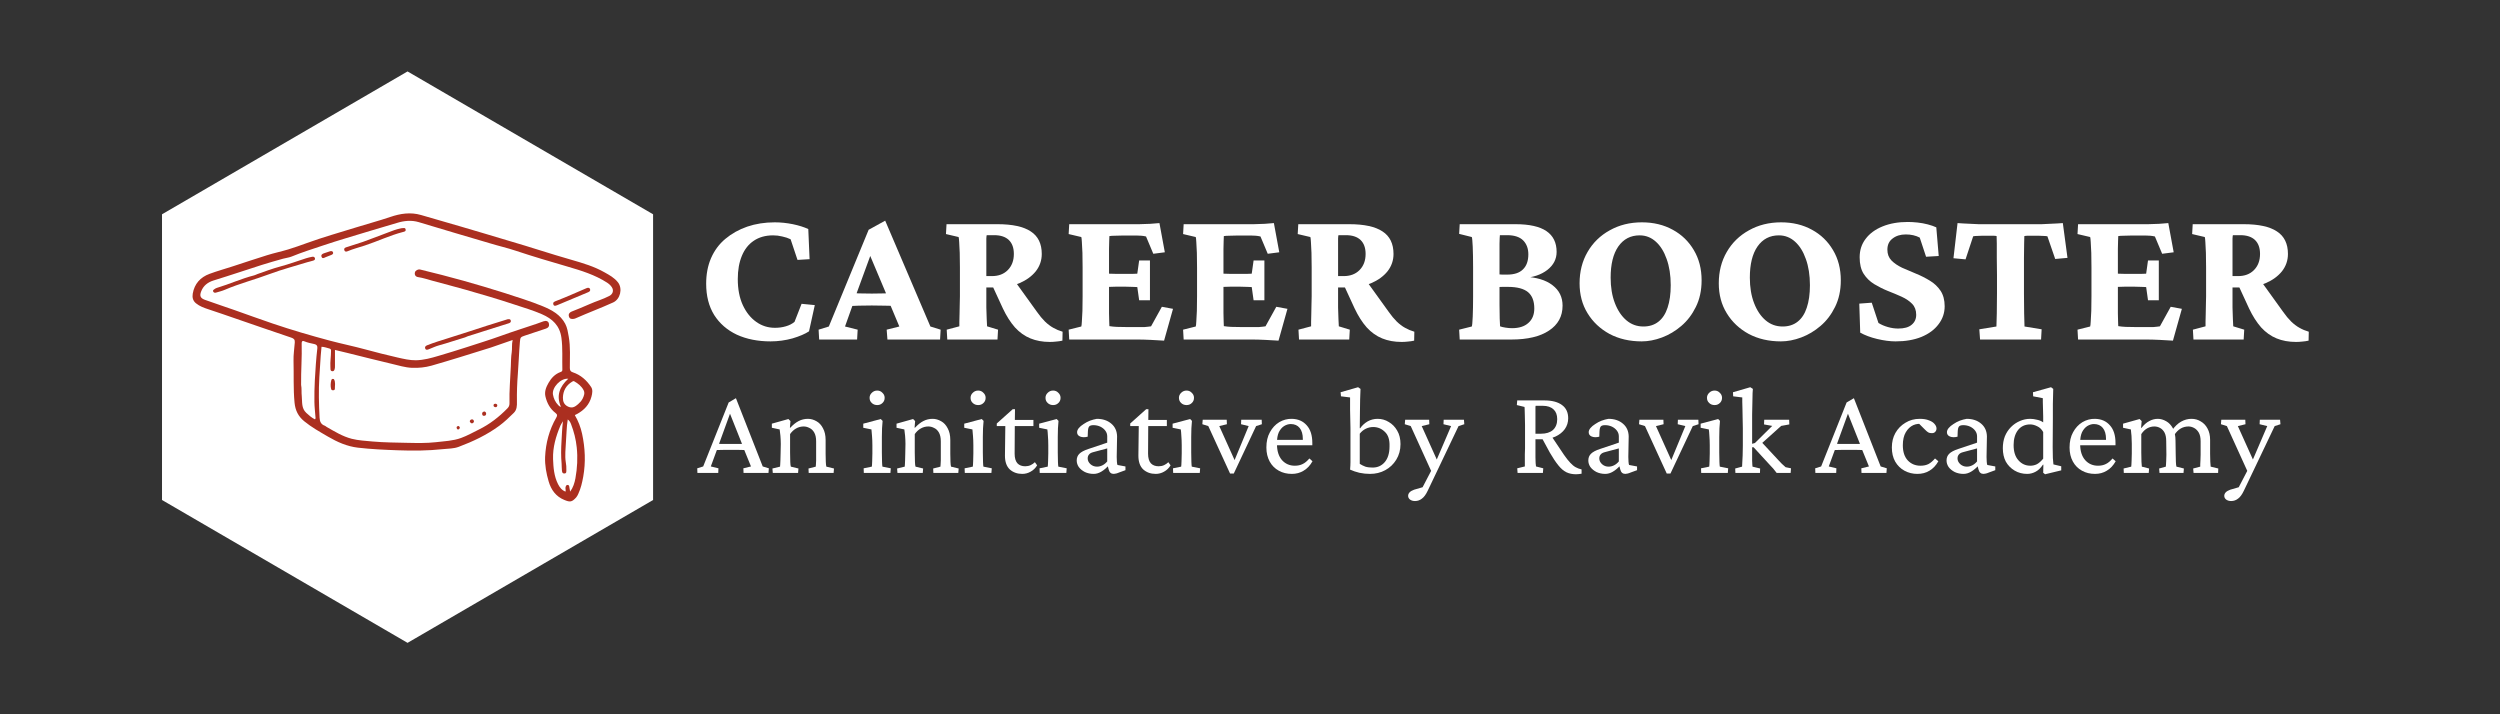 <svg xmlns="http://www.w3.org/2000/svg" xmlns:xlink="http://www.w3.org/1999/xlink" width="280" zoomAndPan="magnify" viewBox="0 0 210 60" height="80" preserveAspectRatio="xMidYMid meet" version="1.0"><rect x="0" y="0" width="210" height="60" fill="#333333" stroke="none"/><defs><g/><clipPath id="c33f577d0c"><path d="M 13.609 6 L 54.859 6 L 54.859 54 L 13.609 54 Z M 13.609 6 " clip-rule="nonzero"/></clipPath><clipPath id="eb8e643f66"><path d="M 34.234 6 L 54.859 18 L 54.859 42 L 34.234 54 L 13.609 42 L 13.609 18 Z M 34.234 6 " clip-rule="nonzero"/></clipPath><clipPath id="c6d4dd96a5"><path d="M 16.125 17.801 L 52.125 17.801 L 52.125 38 L 16.125 38 Z M 16.125 17.801 " clip-rule="nonzero"/></clipPath><clipPath id="b330f578dd"><path d="M 34 22 L 50 22 L 50 42.551 L 34 42.551 Z M 34 22 " clip-rule="nonzero"/></clipPath></defs><g clip-path="url(#c33f577d0c)"><g clip-path="url(#eb8e643f66)"><path fill="#ffffff" d="M 13.609 6 L 54.859 6 L 54.859 54 L 13.609 54 Z M 13.609 6 " fill-opacity="1" fill-rule="nonzero"/></g></g><g clip-path="url(#c6d4dd96a5)"><path fill="#ab2f20" d="M 35.371 18.062 C 36.484 18.383 37.57 18.707 38.664 19.016 C 40.035 19.406 41.395 19.836 42.762 20.234 C 44.516 20.742 46.242 21.324 48 21.824 C 48.953 22.098 49.914 22.383 50.785 22.879 C 51.195 23.109 51.609 23.332 51.914 23.723 C 52.316 24.25 52.105 25.133 51.504 25.406 C 50.469 25.879 49.402 26.27 48.363 26.734 C 48.309 26.758 48.254 26.777 48.195 26.785 C 48.02 26.812 47.852 26.797 47.793 26.594 C 47.73 26.391 47.824 26.254 48.008 26.176 C 48.508 25.969 49.016 25.781 49.504 25.555 C 50.059 25.305 50.645 25.141 51.184 24.859 C 51.477 24.711 51.578 24.398 51.391 24.121 C 51.289 23.965 51.156 23.848 50.996 23.742 C 49.973 23.082 48.824 22.73 47.664 22.391 C 46.215 21.969 44.77 21.543 43.336 21.066 C 42.629 20.828 41.898 20.664 41.184 20.445 C 40.195 20.145 39.195 19.863 38.203 19.566 C 37.195 19.262 36.188 18.957 35.176 18.66 C 34.562 18.477 33.949 18.539 33.34 18.727 C 32.602 18.953 31.859 19.164 31.121 19.387 C 29.766 19.801 28.402 20.191 27.059 20.645 C 26.203 20.93 25.34 21.203 24.504 21.547 C 24.273 21.641 24.02 21.664 23.781 21.73 C 22.578 22.059 21.395 22.434 20.215 22.832 C 19.453 23.09 18.684 23.32 17.918 23.566 C 17.453 23.715 17.09 23.992 16.906 24.457 C 16.75 24.844 16.824 25.043 17.207 25.184 C 18.035 25.48 18.871 25.758 19.699 26.047 C 20.773 26.426 21.84 26.816 22.914 27.18 C 24.492 27.715 26.094 28.184 27.703 28.613 C 28.703 28.879 29.719 29.086 30.719 29.359 C 31.605 29.598 32.496 29.828 33.395 30.031 C 33.902 30.145 34.414 30.27 34.941 30.262 C 35.598 30.25 36.223 30.074 36.84 29.891 C 37.613 29.664 38.383 29.426 39.148 29.18 C 40.125 28.863 41.109 28.559 42.078 28.211 C 43.062 27.855 44.059 27.543 45.051 27.207 C 45.254 27.137 45.453 27.055 45.66 26.988 C 45.883 26.914 46.059 26.98 46.105 27.168 C 46.16 27.375 46.078 27.527 45.871 27.598 C 45.273 27.797 44.676 28 44.074 28.195 C 43.715 28.316 43.707 28.348 43.672 28.719 C 43.594 29.613 43.57 30.508 43.5 31.402 C 43.438 32.18 43.41 32.965 43.422 33.746 C 43.43 34.074 43.422 34.426 43.16 34.68 C 42.77 35.066 42.375 35.445 41.93 35.773 C 40.891 36.535 39.738 37.082 38.539 37.531 C 38.113 37.695 37.656 37.68 37.215 37.727 C 35.957 37.863 34.688 37.871 33.426 37.824 C 32.305 37.785 31.188 37.734 30.07 37.605 C 29.145 37.496 28.336 37.133 27.551 36.676 C 26.863 36.273 26.164 35.887 25.547 35.379 C 25.059 34.977 24.805 34.48 24.742 33.824 C 24.629 32.648 24.688 31.48 24.656 30.309 C 24.641 29.789 24.727 29.281 24.762 28.766 C 24.777 28.531 24.695 28.438 24.473 28.363 C 22.91 27.84 21.348 27.293 19.789 26.758 C 19.027 26.496 18.27 26.23 17.504 25.98 C 17.137 25.859 16.766 25.727 16.457 25.473 C 16.191 25.254 16.141 24.969 16.191 24.664 C 16.332 23.836 16.832 23.289 17.602 23.004 C 18.254 22.762 18.93 22.578 19.594 22.359 C 20.539 22.055 21.48 21.73 22.434 21.438 C 23.02 21.254 23.621 21.129 24.207 20.953 C 24.73 20.793 25.246 20.609 25.762 20.422 C 27.129 19.926 28.523 19.531 29.91 19.102 C 30.867 18.801 31.84 18.547 32.789 18.223 C 33.621 17.941 34.477 17.801 35.371 18.062 Z M 41.242 29.191 C 40.371 29.465 39.5 29.738 38.629 30.004 C 37.836 30.246 37.043 30.488 36.246 30.715 C 35.715 30.863 35.172 30.918 34.621 30.898 C 34.023 30.875 33.461 30.691 32.891 30.559 C 31.68 30.277 30.477 29.965 29.27 29.668 C 28.906 29.578 28.539 29.492 28.137 29.395 C 28.137 29.879 28.137 30.316 28.137 30.758 C 28.137 30.855 28.137 30.953 28.098 31.051 C 28.062 31.141 28.012 31.191 27.914 31.184 C 27.812 31.176 27.766 31.113 27.762 31.02 C 27.754 30.953 27.758 30.887 27.754 30.82 C 27.727 30.387 27.805 29.957 27.805 29.523 C 27.805 29.43 27.828 29.32 27.691 29.281 C 27.469 29.223 27.254 29.137 27.008 29.129 C 26.984 29.387 26.961 29.633 26.941 29.879 C 26.895 30.484 26.863 31.09 26.824 31.695 C 26.758 32.824 26.785 33.953 26.844 35.082 C 26.859 35.406 26.961 35.656 27.297 35.766 C 27.348 35.785 27.391 35.836 27.438 35.863 C 28.117 36.25 28.777 36.66 29.547 36.859 C 30.125 37.004 30.715 37.031 31.297 37.086 C 32.273 37.172 33.254 37.176 34.234 37.199 C 35.027 37.215 35.82 37.234 36.605 37.145 C 37.32 37.059 38.051 37.039 38.73 36.789 C 39.246 36.602 39.727 36.328 40.219 36.086 C 41.133 35.637 41.922 35.023 42.629 34.297 C 42.746 34.176 42.801 34.051 42.797 33.875 C 42.77 32.836 42.867 31.801 42.91 30.762 C 42.926 30.375 42.922 29.98 42.984 29.594 C 43.035 29.273 42.973 28.941 43.062 28.559 C 42.418 28.785 41.848 28.984 41.242 29.191 Z M 25.293 32.328 C 25.355 32.641 25.312 32.961 25.348 33.273 C 25.398 33.762 25.301 34.293 25.734 34.688 C 25.961 34.895 26.184 35.098 26.461 35.227 C 26.531 35.145 26.504 35.07 26.496 34.996 C 26.469 34.582 26.414 34.172 26.41 33.758 C 26.406 33.16 26.41 32.559 26.445 31.961 C 26.496 31.059 26.551 30.156 26.656 29.258 C 26.68 29.055 26.609 28.949 26.41 28.902 C 26.125 28.84 25.84 28.785 25.57 28.672 C 25.383 28.59 25.336 28.691 25.34 28.863 C 25.375 30 25.277 31.141 25.293 32.328 Z M 25.293 32.328 " fill-opacity="1" fill-rule="nonzero"/></g><g clip-path="url(#b330f578dd)"><path fill="#ab2f20" d="M 42.336 24.598 C 43.441 24.957 44.539 25.293 45.598 25.727 C 46.352 26.039 47.074 26.43 47.48 27.199 C 47.656 27.535 47.707 27.906 47.773 28.273 C 47.93 29.148 47.863 30.031 47.867 30.91 C 47.871 31.105 47.914 31.207 48.113 31.273 C 48.777 31.492 49.281 31.941 49.656 32.512 C 49.809 32.746 49.754 33.047 49.684 33.312 C 49.508 33.988 49.066 34.457 48.461 34.781 C 48.418 34.805 48.371 34.824 48.324 34.848 C 48.32 34.848 48.312 34.855 48.289 34.879 C 48.574 35.359 48.773 35.879 48.895 36.434 C 49.152 37.629 49.207 38.828 48.992 40.039 C 48.902 40.539 48.789 41.027 48.574 41.488 C 48.523 41.598 48.473 41.699 48.395 41.789 C 48.039 42.172 47.898 42.199 47.406 41.996 C 46.695 41.707 46.293 41.148 46.086 40.438 C 45.891 39.77 45.762 39.086 45.789 38.379 C 45.844 37.207 46.137 36.105 46.723 35.086 C 46.809 34.938 46.84 34.824 46.664 34.691 C 46.211 34.348 45.953 33.871 45.82 33.32 C 45.715 32.887 45.879 32.512 46.078 32.16 C 46.309 31.754 46.621 31.422 47.074 31.254 C 47.168 31.223 47.242 31.18 47.238 31.066 C 47.211 30.168 47.281 29.273 47.16 28.375 C 47.023 27.355 46.41 26.781 45.523 26.395 C 44.77 26.066 43.98 25.836 43.203 25.578 C 41.848 25.129 40.48 24.727 39.109 24.336 C 38.184 24.07 37.254 23.84 36.324 23.582 C 35.926 23.473 35.535 23.34 35.121 23.277 C 34.898 23.246 34.805 23.078 34.855 22.875 C 34.898 22.715 35.117 22.598 35.297 22.641 C 36.512 22.934 37.723 23.246 38.93 23.582 C 40.066 23.895 41.191 24.242 42.336 24.598 Z M 47.539 37.117 C 47.516 37.688 47.434 38.262 47.527 38.832 C 47.562 39.047 47.586 39.258 47.574 39.477 C 47.57 39.605 47.602 39.77 47.402 39.773 C 47.215 39.773 47.211 39.609 47.199 39.484 C 47.18 39.312 47.188 39.137 47.176 38.961 C 47.117 38.32 47.129 37.684 47.168 37.043 C 47.203 36.512 47.211 35.98 47.289 35.383 C 47.191 35.551 47.117 35.648 47.07 35.762 C 46.695 36.656 46.426 37.57 46.457 38.559 C 46.484 39.285 46.539 39.996 46.871 40.66 C 47.012 40.938 47.188 41.176 47.504 41.297 C 47.547 41.145 47.465 41.023 47.512 40.902 C 47.543 40.812 47.574 40.723 47.695 40.734 C 47.797 40.75 47.816 40.824 47.824 40.914 C 47.84 41.043 47.867 41.172 47.891 41.297 C 48.148 40.953 48.262 40.566 48.336 40.176 C 48.492 39.316 48.539 38.449 48.445 37.574 C 48.375 36.902 48.211 36.258 47.969 35.629 C 47.914 35.48 47.836 35.34 47.691 35.234 C 47.586 35.859 47.594 36.469 47.539 37.117 Z M 48.945 33.48 C 49.051 33.25 49.152 33.02 49.02 32.77 C 48.844 32.438 48.562 32.215 48.238 32.031 C 48.168 31.992 48.117 32.027 48.059 32.062 C 47.555 32.367 47.301 32.824 47.285 33.395 C 47.277 33.715 47.375 34 47.727 34.16 C 48.086 34.324 48.324 34.156 48.562 33.949 C 48.703 33.824 48.84 33.684 48.945 33.48 Z M 46.902 34.043 C 46.969 34.094 47.016 34.164 47.117 34.172 C 46.707 33.238 47.008 32.477 47.734 31.816 C 47.098 31.746 46.344 32.562 46.449 33.145 C 46.508 33.48 46.641 33.773 46.902 34.043 Z M 46.902 34.043 " fill-opacity="1" fill-rule="nonzero"/></g><path fill="#ab2f20" d="M 21.629 23.02 C 22.277 22.789 22.906 22.555 23.555 22.383 C 24.285 22.188 24.992 21.926 25.711 21.695 C 25.879 21.641 26.047 21.605 26.219 21.57 C 26.324 21.547 26.426 21.578 26.457 21.691 C 26.488 21.805 26.402 21.863 26.312 21.891 C 26.148 21.945 25.977 21.977 25.809 22.027 C 24.766 22.352 23.703 22.625 22.68 23.008 C 21.426 23.48 20.121 23.812 18.883 24.344 C 18.648 24.445 18.395 24.504 18.148 24.578 C 18.051 24.609 17.965 24.59 17.91 24.496 C 17.852 24.395 17.941 24.34 18.004 24.297 C 18.066 24.246 18.145 24.203 18.223 24.18 C 19.277 23.867 20.281 23.398 21.355 23.129 C 21.441 23.105 21.523 23.062 21.629 23.02 Z M 21.629 23.02 " fill-opacity="1" fill-rule="nonzero"/><path fill="#ab2f20" d="M 39.066 28.34 C 38.32 28.555 37.613 28.812 36.883 29.008 C 36.59 29.086 36.309 29.227 36.023 29.336 C 35.91 29.383 35.781 29.426 35.723 29.285 C 35.66 29.129 35.762 29.047 35.906 28.992 C 36.469 28.77 37.047 28.594 37.625 28.414 C 38.734 28.07 39.832 27.703 40.938 27.348 C 41.469 27.18 42 27.02 42.527 26.852 C 42.57 26.84 42.609 26.82 42.648 26.816 C 42.746 26.809 42.863 26.789 42.902 26.91 C 42.945 27.035 42.867 27.113 42.75 27.152 C 42.504 27.23 42.262 27.305 42.016 27.383 C 41.105 27.672 40.199 27.957 39.289 28.246 C 39.219 28.27 39.152 28.305 39.066 28.34 Z M 39.066 28.34 " fill-opacity="1" fill-rule="nonzero"/><path fill="#ab2f20" d="M 30.469 20.324 C 31.195 20.055 31.902 19.797 32.605 19.523 C 32.949 19.391 33.285 19.258 33.645 19.188 C 33.688 19.18 33.727 19.164 33.766 19.164 C 33.879 19.176 34.039 19.09 34.074 19.277 C 34.105 19.441 33.953 19.461 33.848 19.488 C 32.746 19.773 31.719 20.27 30.637 20.625 C 30.16 20.781 29.668 20.906 29.203 21.102 C 29.066 21.16 28.969 21.152 28.922 21.012 C 28.875 20.879 28.965 20.809 29.078 20.773 C 29.535 20.625 29.992 20.477 30.469 20.324 Z M 30.469 20.324 " fill-opacity="1" fill-rule="nonzero"/><path fill="#ab2f20" d="M 46.469 25.449 C 46.512 25.371 46.57 25.34 46.633 25.312 C 47.516 24.973 48.379 24.59 49.246 24.215 C 49.359 24.168 49.488 24.133 49.555 24.266 C 49.617 24.391 49.551 24.484 49.422 24.539 C 48.539 24.906 47.66 25.277 46.781 25.645 C 46.609 25.715 46.465 25.715 46.469 25.449 Z M 46.469 25.449 " fill-opacity="1" fill-rule="nonzero"/><path fill="#ab2f20" d="M 27.348 21.605 C 27.215 21.668 27.086 21.75 27.016 21.582 C 26.949 21.43 27.043 21.336 27.188 21.285 C 27.359 21.23 27.531 21.168 27.703 21.113 C 27.809 21.082 27.93 21.066 27.977 21.199 C 28.016 21.324 27.918 21.379 27.824 21.418 C 27.672 21.48 27.516 21.539 27.348 21.605 Z M 27.348 21.605 " fill-opacity="1" fill-rule="nonzero"/><path fill="#ab2f20" d="M 28.051 31.848 C 28.207 32.121 28.121 32.395 28.129 32.664 C 28.129 32.738 28.07 32.777 27.992 32.785 C 27.91 32.789 27.84 32.766 27.816 32.68 C 27.75 32.434 27.77 32.188 27.828 31.945 C 27.848 31.852 27.922 31.789 28.051 31.848 Z M 28.051 31.848 " fill-opacity="1" fill-rule="nonzero"/><path fill="#ab2f20" d="M 40.832 34.691 C 40.855 34.844 40.797 34.918 40.668 34.93 C 40.582 34.938 40.523 34.895 40.508 34.809 C 40.488 34.723 40.5 34.645 40.586 34.598 C 40.691 34.535 40.773 34.566 40.832 34.691 Z M 40.832 34.691 " fill-opacity="1" fill-rule="nonzero"/><path fill="#ab2f20" d="M 39.547 35.254 C 39.68 35.188 39.758 35.242 39.801 35.34 C 39.836 35.418 39.793 35.484 39.73 35.531 C 39.66 35.582 39.586 35.566 39.531 35.508 C 39.449 35.43 39.422 35.344 39.547 35.254 Z M 39.547 35.254 " fill-opacity="1" fill-rule="nonzero"/><path fill="#ab2f20" d="M 41.656 33.914 C 41.781 33.961 41.797 34.047 41.75 34.137 C 41.715 34.199 41.648 34.219 41.578 34.195 C 41.512 34.176 41.457 34.137 41.457 34.059 C 41.449 33.938 41.535 33.914 41.656 33.914 Z M 41.656 33.914 " fill-opacity="1" fill-rule="nonzero"/><path fill="#ab2f20" d="M 38.508 35.777 C 38.645 35.852 38.664 35.945 38.566 36.039 C 38.504 36.102 38.422 36.086 38.383 36.012 C 38.32 35.898 38.355 35.809 38.508 35.777 Z M 38.508 35.777 " fill-opacity="1" fill-rule="nonzero"/><g fill="#ffffff" fill-opacity="1"><g transform="translate(58.552, 28.52)"><g><path d="M 6.172 0.156 C 5.109 0.156 4.164 -0.031 3.344 -0.406 C 2.531 -0.789 1.895 -1.344 1.438 -2.062 C 0.988 -2.789 0.766 -3.664 0.766 -4.688 C 0.766 -5.477 0.898 -6.191 1.172 -6.828 C 1.453 -7.473 1.852 -8.016 2.375 -8.453 C 2.906 -8.898 3.52 -9.242 4.219 -9.484 C 4.926 -9.723 5.695 -9.844 6.531 -9.844 C 7.039 -9.844 7.547 -9.789 8.047 -9.688 C 8.555 -9.582 8.988 -9.445 9.344 -9.281 L 9.453 -6.75 L 8.438 -6.688 L 7.859 -8.422 C 7.648 -8.523 7.414 -8.602 7.156 -8.656 C 6.906 -8.719 6.648 -8.75 6.391 -8.75 C 5.754 -8.75 5.211 -8.598 4.766 -8.297 C 4.328 -8.004 3.992 -7.582 3.766 -7.031 C 3.535 -6.477 3.422 -5.828 3.422 -5.078 C 3.422 -4.234 3.562 -3.504 3.844 -2.891 C 4.125 -2.285 4.5 -1.816 4.969 -1.484 C 5.438 -1.148 5.961 -0.984 6.547 -0.984 C 6.859 -0.984 7.16 -1.023 7.453 -1.109 C 7.742 -1.191 7.988 -1.316 8.188 -1.484 L 8.781 -3 L 9.891 -2.891 L 9.406 -0.688 C 9.07 -0.469 8.609 -0.27 8.016 -0.094 C 7.422 0.07 6.805 0.156 6.172 0.156 Z M 6.172 0.156 "/></g></g><g transform="translate(68.825, 28.52)"><g><path d="M -0.016 0 L -0.062 -0.828 L 0.797 -1.094 L 4.141 -9.219 L 5.531 -9.984 L 9.328 -1.094 L 10.188 -0.828 L 10.141 0 L 5.719 0 L 5.656 -0.828 L 6.719 -1.094 L 5.828 -3.219 L 5.641 -3.781 L 4 -7.672 L 4.469 -7.547 L 3.109 -3.828 L 2.953 -3.328 L 2.156 -1.094 L 3.219 -0.828 L 3.172 0 Z M 2.562 -2.812 L 2.562 -3.922 C 2.781 -3.91 3.023 -3.895 3.297 -3.875 C 3.578 -3.863 3.945 -3.859 4.406 -3.859 C 4.844 -3.859 5.207 -3.863 5.5 -3.875 C 5.789 -3.895 6.039 -3.91 6.25 -3.922 L 6.25 -2.828 C 6.039 -2.828 5.785 -2.832 5.484 -2.844 C 5.191 -2.852 4.832 -2.859 4.406 -2.859 C 3.957 -2.859 3.586 -2.852 3.297 -2.844 C 3.016 -2.832 2.77 -2.82 2.562 -2.812 Z M 2.562 -2.812 "/></g></g><g transform="translate(78.883, 28.52)"><g><path d="M 0.688 0 L 0.641 -0.828 L 1.703 -1.109 C 1.703 -1.172 1.703 -1.297 1.703 -1.484 C 1.711 -1.672 1.719 -1.891 1.719 -2.141 C 1.727 -2.398 1.734 -2.66 1.734 -2.922 C 1.742 -3.18 1.75 -3.414 1.75 -3.625 L 1.75 -6.047 C 1.75 -6.504 1.742 -6.914 1.734 -7.281 C 1.723 -7.656 1.707 -7.957 1.688 -8.188 C 1.676 -8.414 1.66 -8.555 1.641 -8.609 L 0.578 -8.859 L 0.625 -9.688 L 4.906 -9.688 C 6.164 -9.688 7.098 -9.484 7.703 -9.078 C 8.316 -8.68 8.625 -8.051 8.625 -7.188 C 8.625 -6.645 8.457 -6.16 8.125 -5.734 C 7.789 -5.316 7.332 -4.984 6.75 -4.734 C 6.176 -4.492 5.516 -4.375 4.766 -4.375 L 3.703 -4.375 L 3.703 -5.328 L 4.438 -5.328 C 4.988 -5.328 5.43 -5.492 5.766 -5.828 C 6.109 -6.172 6.281 -6.625 6.281 -7.188 C 6.281 -7.695 6.141 -8.086 5.859 -8.359 C 5.578 -8.629 5.164 -8.766 4.625 -8.766 L 4 -8.766 C 3.988 -8.734 3.977 -8.641 3.969 -8.484 C 3.969 -8.328 3.969 -8.129 3.969 -7.891 C 3.969 -7.66 3.969 -7.398 3.969 -7.109 C 3.969 -6.816 3.969 -6.504 3.969 -6.172 L 3.969 -3.625 C 3.969 -3.344 3.969 -3.031 3.969 -2.688 C 3.977 -2.344 3.988 -2.023 4 -1.734 C 4.008 -1.441 4.02 -1.234 4.031 -1.109 L 4.953 -0.828 L 4.906 0 Z M 9.312 0.203 C 8.695 0.203 8.148 0.102 7.672 -0.094 C 7.191 -0.289 6.758 -0.598 6.375 -1.016 C 6 -1.441 5.66 -1.973 5.359 -2.609 L 4.422 -4.641 L 6.25 -5.062 L 8.219 -2.328 C 8.445 -2.004 8.672 -1.734 8.891 -1.516 C 9.117 -1.297 9.352 -1.117 9.594 -0.984 C 9.832 -0.848 10.094 -0.738 10.375 -0.656 L 10.359 0.094 C 10.18 0.133 10.004 0.16 9.828 0.172 C 9.66 0.191 9.488 0.203 9.312 0.203 Z M 9.312 0.203 "/></g></g><g transform="translate(89.205, 28.52)"><g><path d="M 8.578 0.094 C 8.273 0.07 7.906 0.051 7.469 0.031 C 7.031 0.008 6.641 0 6.297 0 L 0.609 0 L 0.562 -0.828 L 1.625 -1.094 C 1.645 -1.145 1.66 -1.285 1.672 -1.516 C 1.691 -1.742 1.707 -2.039 1.719 -2.406 C 1.727 -2.781 1.734 -3.188 1.734 -3.625 L 1.734 -6.047 C 1.734 -6.504 1.727 -6.914 1.719 -7.281 C 1.707 -7.656 1.691 -7.957 1.672 -8.188 C 1.66 -8.414 1.645 -8.555 1.625 -8.609 L 0.562 -8.859 L 0.609 -9.688 L 5.703 -9.688 C 5.922 -9.688 6.188 -9.688 6.5 -9.688 C 6.812 -9.695 7.117 -9.707 7.422 -9.719 C 7.723 -9.738 7.977 -9.758 8.188 -9.781 L 8.641 -7.328 L 7.672 -7.203 L 7.062 -8.656 C 6.926 -8.688 6.797 -8.707 6.672 -8.719 C 6.555 -8.727 6.438 -8.734 6.312 -8.734 L 5.047 -8.734 C 4.836 -8.734 4.633 -8.727 4.438 -8.719 C 4.25 -8.719 4.098 -8.707 3.984 -8.688 C 3.984 -8.594 3.977 -8.457 3.969 -8.281 C 3.969 -8.113 3.961 -7.891 3.953 -7.609 C 3.953 -7.336 3.953 -7.016 3.953 -6.641 L 3.953 -3.172 C 3.953 -2.816 3.953 -2.5 3.953 -2.219 C 3.961 -1.945 3.969 -1.719 3.969 -1.531 C 3.977 -1.352 3.984 -1.219 3.984 -1.125 C 4.18 -1.094 4.391 -1.07 4.609 -1.062 C 4.828 -1.051 5.102 -1.047 5.438 -1.047 L 6.312 -1.047 C 6.594 -1.047 6.801 -1.047 6.938 -1.047 C 7.082 -1.055 7.188 -1.066 7.25 -1.078 C 7.32 -1.086 7.398 -1.098 7.484 -1.109 L 8.391 -2.75 L 9.328 -2.578 Z M 6.484 -3.297 L 6.328 -4.406 C 6.242 -4.414 6.117 -4.422 5.953 -4.422 C 5.797 -4.43 5.602 -4.438 5.375 -4.438 L 4.5 -4.438 C 4.32 -4.438 4.145 -4.43 3.969 -4.422 C 3.801 -4.41 3.672 -4.398 3.578 -4.391 L 3.578 -5.562 C 3.672 -5.551 3.801 -5.539 3.969 -5.531 C 4.145 -5.52 4.32 -5.516 4.5 -5.516 L 5.375 -5.516 C 5.602 -5.516 5.797 -5.516 5.953 -5.516 C 6.117 -5.523 6.242 -5.531 6.328 -5.531 L 6.484 -6.641 L 7.391 -6.641 L 7.391 -3.297 Z M 6.484 -3.297 "/></g></g><g transform="translate(98.818, 28.52)"><g><path d="M 8.578 0.094 C 8.273 0.07 7.906 0.051 7.469 0.031 C 7.031 0.008 6.641 0 6.297 0 L 0.609 0 L 0.562 -0.828 L 1.625 -1.094 C 1.645 -1.145 1.66 -1.285 1.672 -1.516 C 1.691 -1.742 1.707 -2.039 1.719 -2.406 C 1.727 -2.781 1.734 -3.188 1.734 -3.625 L 1.734 -6.047 C 1.734 -6.504 1.727 -6.914 1.719 -7.281 C 1.707 -7.656 1.691 -7.957 1.672 -8.188 C 1.66 -8.414 1.645 -8.555 1.625 -8.609 L 0.562 -8.859 L 0.609 -9.688 L 5.703 -9.688 C 5.922 -9.688 6.188 -9.688 6.5 -9.688 C 6.812 -9.695 7.117 -9.707 7.422 -9.719 C 7.723 -9.738 7.977 -9.758 8.188 -9.781 L 8.641 -7.328 L 7.672 -7.203 L 7.062 -8.656 C 6.926 -8.688 6.797 -8.707 6.672 -8.719 C 6.555 -8.727 6.438 -8.734 6.312 -8.734 L 5.047 -8.734 C 4.836 -8.734 4.633 -8.727 4.438 -8.719 C 4.25 -8.719 4.098 -8.707 3.984 -8.688 C 3.984 -8.594 3.977 -8.457 3.969 -8.281 C 3.969 -8.113 3.961 -7.891 3.953 -7.609 C 3.953 -7.336 3.953 -7.016 3.953 -6.641 L 3.953 -3.172 C 3.953 -2.816 3.953 -2.5 3.953 -2.219 C 3.961 -1.945 3.969 -1.719 3.969 -1.531 C 3.977 -1.352 3.984 -1.219 3.984 -1.125 C 4.18 -1.094 4.391 -1.07 4.609 -1.062 C 4.828 -1.051 5.102 -1.047 5.438 -1.047 L 6.312 -1.047 C 6.594 -1.047 6.801 -1.047 6.938 -1.047 C 7.082 -1.055 7.188 -1.066 7.25 -1.078 C 7.32 -1.086 7.398 -1.098 7.484 -1.109 L 8.391 -2.75 L 9.328 -2.578 Z M 6.484 -3.297 L 6.328 -4.406 C 6.242 -4.414 6.117 -4.422 5.953 -4.422 C 5.797 -4.43 5.602 -4.438 5.375 -4.438 L 4.5 -4.438 C 4.32 -4.438 4.145 -4.43 3.969 -4.422 C 3.801 -4.41 3.672 -4.398 3.578 -4.391 L 3.578 -5.562 C 3.672 -5.551 3.801 -5.539 3.969 -5.531 C 4.145 -5.52 4.32 -5.516 4.5 -5.516 L 5.375 -5.516 C 5.602 -5.516 5.797 -5.516 5.953 -5.516 C 6.117 -5.523 6.242 -5.531 6.328 -5.531 L 6.484 -6.641 L 7.391 -6.641 L 7.391 -3.297 Z M 6.484 -3.297 "/></g></g><g transform="translate(108.43, 28.52)"><g><path d="M 0.688 0 L 0.641 -0.828 L 1.703 -1.109 C 1.703 -1.172 1.703 -1.297 1.703 -1.484 C 1.711 -1.672 1.719 -1.891 1.719 -2.141 C 1.727 -2.398 1.734 -2.66 1.734 -2.922 C 1.742 -3.18 1.75 -3.414 1.75 -3.625 L 1.75 -6.047 C 1.75 -6.504 1.742 -6.914 1.734 -7.281 C 1.723 -7.656 1.707 -7.957 1.688 -8.188 C 1.676 -8.414 1.66 -8.555 1.641 -8.609 L 0.578 -8.859 L 0.625 -9.688 L 4.906 -9.688 C 6.164 -9.688 7.098 -9.484 7.703 -9.078 C 8.316 -8.68 8.625 -8.051 8.625 -7.188 C 8.625 -6.645 8.457 -6.16 8.125 -5.734 C 7.789 -5.316 7.332 -4.984 6.75 -4.734 C 6.176 -4.492 5.516 -4.375 4.766 -4.375 L 3.703 -4.375 L 3.703 -5.328 L 4.438 -5.328 C 4.988 -5.328 5.43 -5.492 5.766 -5.828 C 6.109 -6.172 6.281 -6.625 6.281 -7.188 C 6.281 -7.695 6.141 -8.086 5.859 -8.359 C 5.578 -8.629 5.164 -8.766 4.625 -8.766 L 4 -8.766 C 3.988 -8.734 3.977 -8.641 3.969 -8.484 C 3.969 -8.328 3.969 -8.129 3.969 -7.891 C 3.969 -7.66 3.969 -7.398 3.969 -7.109 C 3.969 -6.816 3.969 -6.504 3.969 -6.172 L 3.969 -3.625 C 3.969 -3.344 3.969 -3.031 3.969 -2.688 C 3.977 -2.344 3.988 -2.023 4 -1.734 C 4.008 -1.441 4.02 -1.234 4.031 -1.109 L 4.953 -0.828 L 4.906 0 Z M 9.312 0.203 C 8.695 0.203 8.148 0.102 7.672 -0.094 C 7.191 -0.289 6.758 -0.598 6.375 -1.016 C 6 -1.441 5.66 -1.973 5.359 -2.609 L 4.422 -4.641 L 6.25 -5.062 L 8.219 -2.328 C 8.445 -2.004 8.672 -1.734 8.891 -1.516 C 9.117 -1.297 9.352 -1.117 9.594 -0.984 C 9.832 -0.848 10.094 -0.738 10.375 -0.656 L 10.359 0.094 C 10.18 0.133 10.004 0.16 9.828 0.172 C 9.66 0.191 9.488 0.203 9.312 0.203 Z M 9.312 0.203 "/></g></g><g transform="translate(118.753, 28.52)"><g/></g><g transform="translate(122.006, 28.52)"><g><path d="M 1.625 -1.094 C 1.656 -1.164 1.68 -1.441 1.703 -1.922 C 1.723 -2.398 1.734 -2.969 1.734 -3.625 L 1.734 -6.047 C 1.734 -6.734 1.723 -7.316 1.703 -7.797 C 1.68 -8.273 1.656 -8.547 1.625 -8.609 L 0.562 -8.875 L 0.609 -9.688 L 5.297 -9.688 C 6.461 -9.688 7.328 -9.492 7.891 -9.109 C 8.461 -8.723 8.75 -8.141 8.75 -7.359 C 8.75 -6.754 8.488 -6.25 7.969 -5.844 C 7.445 -5.438 6.754 -5.207 5.891 -5.156 L 6 -5.281 C 7.039 -5.238 7.844 -5 8.406 -4.562 C 8.969 -4.133 9.25 -3.562 9.25 -2.844 C 9.25 -1.945 8.867 -1.25 8.109 -0.75 C 7.359 -0.25 6.305 0 4.953 0 L 0.609 0 L 0.562 -0.828 Z M 3.953 -2.922 C 3.953 -2.484 3.957 -2.098 3.969 -1.766 C 3.977 -1.441 3.988 -1.223 4 -1.109 C 4.102 -1.066 4.254 -1.031 4.453 -1 C 4.648 -0.969 4.832 -0.953 5 -0.953 C 5.594 -0.953 6.051 -1.098 6.375 -1.391 C 6.707 -1.68 6.875 -2.086 6.875 -2.609 C 6.875 -3.234 6.695 -3.691 6.344 -3.984 C 5.988 -4.273 5.43 -4.422 4.672 -4.422 C 4.484 -4.422 4.316 -4.422 4.172 -4.422 C 4.035 -4.422 3.891 -4.41 3.734 -4.391 L 3.734 -5.484 C 3.898 -5.473 4.047 -5.461 4.172 -5.453 C 4.297 -5.453 4.438 -5.453 4.594 -5.453 C 5.188 -5.453 5.629 -5.598 5.922 -5.891 C 6.223 -6.18 6.375 -6.602 6.375 -7.156 C 6.375 -7.645 6.227 -8.035 5.938 -8.328 C 5.645 -8.617 5.195 -8.766 4.594 -8.766 L 3.984 -8.766 C 3.973 -8.672 3.961 -8.438 3.953 -8.062 C 3.953 -7.695 3.953 -7.266 3.953 -6.766 Z M 3.953 -2.922 "/></g></g><g transform="translate(131.966, 28.52)"><g><path d="M 5.938 0.156 C 4.926 0.156 4.023 -0.051 3.234 -0.469 C 2.453 -0.895 1.836 -1.473 1.391 -2.203 C 0.941 -2.93 0.719 -3.77 0.719 -4.719 C 0.719 -5.707 0.941 -6.586 1.391 -7.359 C 1.836 -8.129 2.457 -8.734 3.25 -9.172 C 4.039 -9.617 4.941 -9.844 5.953 -9.844 C 6.93 -9.844 7.797 -9.633 8.547 -9.219 C 9.297 -8.812 9.883 -8.242 10.312 -7.516 C 10.75 -6.785 10.969 -5.938 10.969 -4.969 C 10.969 -4.125 10.805 -3.379 10.484 -2.734 C 10.172 -2.098 9.766 -1.566 9.266 -1.141 C 8.766 -0.711 8.223 -0.391 7.641 -0.172 C 7.055 0.047 6.488 0.156 5.938 0.156 Z M 6.078 -1.094 C 6.578 -1.094 7 -1.227 7.344 -1.5 C 7.688 -1.77 7.941 -2.16 8.109 -2.672 C 8.285 -3.191 8.375 -3.82 8.375 -4.562 C 8.375 -5.406 8.258 -6.141 8.031 -6.766 C 7.812 -7.391 7.508 -7.875 7.125 -8.219 C 6.738 -8.57 6.285 -8.75 5.766 -8.75 C 5.004 -8.75 4.406 -8.438 3.969 -7.812 C 3.539 -7.188 3.328 -6.316 3.328 -5.203 C 3.328 -4.391 3.445 -3.672 3.688 -3.047 C 3.926 -2.43 4.25 -1.953 4.656 -1.609 C 5.062 -1.266 5.535 -1.094 6.078 -1.094 Z M 6.078 -1.094 "/></g></g><g transform="translate(143.659, 28.52)"><g><path d="M 5.938 0.156 C 4.926 0.156 4.023 -0.051 3.234 -0.469 C 2.453 -0.895 1.836 -1.473 1.391 -2.203 C 0.941 -2.93 0.719 -3.77 0.719 -4.719 C 0.719 -5.707 0.941 -6.586 1.391 -7.359 C 1.836 -8.129 2.457 -8.734 3.25 -9.172 C 4.039 -9.617 4.941 -9.844 5.953 -9.844 C 6.93 -9.844 7.797 -9.633 8.547 -9.219 C 9.297 -8.812 9.883 -8.242 10.312 -7.516 C 10.75 -6.785 10.969 -5.938 10.969 -4.969 C 10.969 -4.125 10.805 -3.379 10.484 -2.734 C 10.172 -2.098 9.766 -1.566 9.266 -1.141 C 8.766 -0.711 8.223 -0.391 7.641 -0.172 C 7.055 0.047 6.488 0.156 5.938 0.156 Z M 6.078 -1.094 C 6.578 -1.094 7 -1.227 7.344 -1.5 C 7.688 -1.77 7.941 -2.16 8.109 -2.672 C 8.285 -3.191 8.375 -3.82 8.375 -4.562 C 8.375 -5.406 8.258 -6.141 8.031 -6.766 C 7.812 -7.391 7.508 -7.875 7.125 -8.219 C 6.738 -8.57 6.285 -8.75 5.766 -8.75 C 5.004 -8.75 4.406 -8.438 3.969 -7.812 C 3.539 -7.188 3.328 -6.316 3.328 -5.203 C 3.328 -4.391 3.445 -3.672 3.688 -3.047 C 3.926 -2.43 4.25 -1.953 4.656 -1.609 C 5.062 -1.266 5.535 -1.094 6.078 -1.094 Z M 6.078 -1.094 "/></g></g><g transform="translate(155.352, 28.52)"><g><path d="M 3.875 0.156 C 3.406 0.156 2.891 0.086 2.328 -0.047 C 1.773 -0.18 1.301 -0.359 0.906 -0.578 L 0.828 -3.016 L 1.875 -3.094 L 2.438 -1.391 C 2.676 -1.242 2.941 -1.129 3.234 -1.047 C 3.535 -0.961 3.82 -0.922 4.094 -0.922 C 4.594 -0.922 4.969 -1.023 5.219 -1.234 C 5.477 -1.441 5.609 -1.723 5.609 -2.078 C 5.609 -2.461 5.492 -2.77 5.266 -3 C 5.047 -3.227 4.754 -3.426 4.391 -3.594 C 4.023 -3.758 3.641 -3.922 3.234 -4.078 C 2.828 -4.242 2.441 -4.438 2.078 -4.656 C 1.711 -4.883 1.414 -5.176 1.188 -5.531 C 0.969 -5.883 0.859 -6.344 0.859 -6.906 C 0.859 -7.5 1.023 -8.016 1.359 -8.453 C 1.691 -8.898 2.164 -9.25 2.781 -9.5 C 3.395 -9.75 4.102 -9.875 4.906 -9.875 C 5.156 -9.875 5.426 -9.859 5.719 -9.828 C 6.02 -9.797 6.305 -9.742 6.578 -9.672 C 6.859 -9.598 7.098 -9.516 7.297 -9.422 L 7.5 -7.016 L 6.438 -6.953 L 5.906 -8.562 C 5.57 -8.738 5.18 -8.828 4.734 -8.828 C 4.285 -8.828 3.914 -8.711 3.625 -8.484 C 3.332 -8.266 3.188 -7.953 3.188 -7.547 C 3.188 -7.18 3.301 -6.879 3.531 -6.641 C 3.758 -6.41 4.055 -6.207 4.422 -6.031 C 4.797 -5.863 5.188 -5.695 5.594 -5.531 C 6.008 -5.363 6.398 -5.164 6.766 -4.938 C 7.129 -4.719 7.426 -4.438 7.656 -4.094 C 7.883 -3.75 8 -3.316 8 -2.797 C 8 -2.234 7.828 -1.727 7.484 -1.281 C 7.148 -0.832 6.672 -0.477 6.047 -0.219 C 5.43 0.031 4.707 0.156 3.875 0.156 Z M 3.875 0.156 "/></g></g><g transform="translate(163.825, 28.52)"><g><path d="M 9.453 -9.781 L 9.844 -6.859 L 8.812 -6.766 L 8.156 -8.672 C 8.039 -8.691 7.922 -8.703 7.797 -8.703 C 7.68 -8.711 7.551 -8.719 7.406 -8.719 L 6.859 -8.719 C 6.754 -8.719 6.641 -8.719 6.516 -8.719 C 6.391 -8.719 6.289 -8.707 6.219 -8.688 C 6.219 -8.613 6.211 -8.406 6.203 -8.062 C 6.203 -7.727 6.195 -7.32 6.188 -6.844 C 6.188 -6.375 6.188 -5.898 6.188 -5.422 L 6.188 -3.875 C 6.188 -3.258 6.191 -2.703 6.203 -2.203 C 6.211 -1.711 6.223 -1.344 6.234 -1.094 L 7.672 -0.859 L 7.625 0 L 2.5 0 L 2.438 -0.859 L 3.875 -1.094 C 3.883 -1.344 3.895 -1.711 3.906 -2.203 C 3.914 -2.703 3.922 -3.258 3.922 -3.875 L 3.922 -5.422 C 3.922 -5.898 3.914 -6.375 3.906 -6.844 C 3.906 -7.32 3.906 -7.727 3.906 -8.062 C 3.906 -8.406 3.898 -8.613 3.891 -8.688 C 3.828 -8.707 3.734 -8.719 3.609 -8.719 C 3.484 -8.719 3.367 -8.719 3.266 -8.719 L 2.688 -8.719 C 2.562 -8.719 2.426 -8.711 2.281 -8.703 C 2.145 -8.703 2.023 -8.691 1.922 -8.672 L 1.281 -6.734 L 0.266 -6.828 L 0.609 -9.781 C 0.723 -9.781 0.879 -9.77 1.078 -9.75 C 1.285 -9.738 1.5 -9.727 1.719 -9.719 C 1.945 -9.707 2.164 -9.695 2.375 -9.688 C 2.594 -9.688 2.781 -9.688 2.938 -9.688 L 7.125 -9.688 C 7.281 -9.688 7.461 -9.688 7.672 -9.688 C 7.879 -9.695 8.098 -9.707 8.328 -9.719 C 8.566 -9.727 8.785 -9.738 8.984 -9.75 C 9.18 -9.77 9.336 -9.781 9.453 -9.781 Z M 9.453 -9.781 "/></g></g><g transform="translate(173.949, 28.52)"><g><path d="M 8.578 0.094 C 8.273 0.07 7.906 0.051 7.469 0.031 C 7.031 0.008 6.641 0 6.297 0 L 0.609 0 L 0.562 -0.828 L 1.625 -1.094 C 1.645 -1.145 1.66 -1.285 1.672 -1.516 C 1.691 -1.742 1.707 -2.039 1.719 -2.406 C 1.727 -2.781 1.734 -3.188 1.734 -3.625 L 1.734 -6.047 C 1.734 -6.504 1.727 -6.914 1.719 -7.281 C 1.707 -7.656 1.691 -7.957 1.672 -8.188 C 1.66 -8.414 1.645 -8.555 1.625 -8.609 L 0.562 -8.859 L 0.609 -9.688 L 5.703 -9.688 C 5.922 -9.688 6.188 -9.688 6.5 -9.688 C 6.812 -9.695 7.117 -9.707 7.422 -9.719 C 7.723 -9.738 7.977 -9.758 8.188 -9.781 L 8.641 -7.328 L 7.672 -7.203 L 7.062 -8.656 C 6.926 -8.688 6.797 -8.707 6.672 -8.719 C 6.555 -8.727 6.438 -8.734 6.312 -8.734 L 5.047 -8.734 C 4.836 -8.734 4.633 -8.727 4.438 -8.719 C 4.25 -8.719 4.098 -8.707 3.984 -8.688 C 3.984 -8.594 3.977 -8.457 3.969 -8.281 C 3.969 -8.113 3.961 -7.891 3.953 -7.609 C 3.953 -7.336 3.953 -7.016 3.953 -6.641 L 3.953 -3.172 C 3.953 -2.816 3.953 -2.5 3.953 -2.219 C 3.961 -1.945 3.969 -1.719 3.969 -1.531 C 3.977 -1.352 3.984 -1.219 3.984 -1.125 C 4.18 -1.094 4.391 -1.07 4.609 -1.062 C 4.828 -1.051 5.102 -1.047 5.438 -1.047 L 6.312 -1.047 C 6.594 -1.047 6.801 -1.047 6.938 -1.047 C 7.082 -1.055 7.188 -1.066 7.25 -1.078 C 7.32 -1.086 7.398 -1.098 7.484 -1.109 L 8.391 -2.75 L 9.328 -2.578 Z M 6.484 -3.297 L 6.328 -4.406 C 6.242 -4.414 6.117 -4.422 5.953 -4.422 C 5.797 -4.43 5.602 -4.438 5.375 -4.438 L 4.5 -4.438 C 4.32 -4.438 4.145 -4.43 3.969 -4.422 C 3.801 -4.41 3.672 -4.398 3.578 -4.391 L 3.578 -5.562 C 3.672 -5.551 3.801 -5.539 3.969 -5.531 C 4.145 -5.52 4.32 -5.516 4.5 -5.516 L 5.375 -5.516 C 5.602 -5.516 5.797 -5.516 5.953 -5.516 C 6.117 -5.523 6.242 -5.531 6.328 -5.531 L 6.484 -6.641 L 7.391 -6.641 L 7.391 -3.297 Z M 6.484 -3.297 "/></g></g><g transform="translate(183.562, 28.52)"><g><path d="M 0.688 0 L 0.641 -0.828 L 1.703 -1.109 C 1.703 -1.172 1.703 -1.297 1.703 -1.484 C 1.711 -1.672 1.719 -1.891 1.719 -2.141 C 1.727 -2.398 1.734 -2.66 1.734 -2.922 C 1.742 -3.18 1.75 -3.414 1.75 -3.625 L 1.75 -6.047 C 1.75 -6.504 1.742 -6.914 1.734 -7.281 C 1.723 -7.656 1.707 -7.957 1.688 -8.188 C 1.676 -8.414 1.66 -8.555 1.641 -8.609 L 0.578 -8.859 L 0.625 -9.688 L 4.906 -9.688 C 6.164 -9.688 7.098 -9.484 7.703 -9.078 C 8.316 -8.68 8.625 -8.051 8.625 -7.188 C 8.625 -6.645 8.457 -6.16 8.125 -5.734 C 7.789 -5.316 7.332 -4.984 6.75 -4.734 C 6.176 -4.492 5.516 -4.375 4.766 -4.375 L 3.703 -4.375 L 3.703 -5.328 L 4.438 -5.328 C 4.988 -5.328 5.43 -5.492 5.766 -5.828 C 6.109 -6.172 6.281 -6.625 6.281 -7.188 C 6.281 -7.695 6.141 -8.086 5.859 -8.359 C 5.578 -8.629 5.164 -8.766 4.625 -8.766 L 4 -8.766 C 3.988 -8.734 3.977 -8.641 3.969 -8.484 C 3.969 -8.328 3.969 -8.129 3.969 -7.891 C 3.969 -7.66 3.969 -7.398 3.969 -7.109 C 3.969 -6.816 3.969 -6.504 3.969 -6.172 L 3.969 -3.625 C 3.969 -3.344 3.969 -3.031 3.969 -2.688 C 3.977 -2.344 3.988 -2.023 4 -1.734 C 4.008 -1.441 4.02 -1.234 4.031 -1.109 L 4.953 -0.828 L 4.906 0 Z M 9.312 0.203 C 8.695 0.203 8.148 0.102 7.672 -0.094 C 7.191 -0.289 6.758 -0.598 6.375 -1.016 C 6 -1.441 5.66 -1.973 5.359 -2.609 L 4.422 -4.641 L 6.25 -5.062 L 8.219 -2.328 C 8.445 -2.004 8.672 -1.734 8.891 -1.516 C 9.117 -1.297 9.352 -1.117 9.594 -0.984 C 9.832 -0.848 10.094 -0.738 10.375 -0.656 L 10.359 0.094 C 10.18 0.133 10.004 0.16 9.828 0.172 C 9.66 0.191 9.488 0.203 9.312 0.203 Z M 9.312 0.203 "/></g></g></g><g fill="#ffffff" fill-opacity="1"><g transform="translate(58.552, 39.729)"><g><path d="M 0.031 0 L 0.016 -0.391 L 0.516 -0.547 L 2.656 -5.922 L 3.266 -6.281 L 5.516 -0.547 L 6.031 -0.391 L 6 0 L 3.906 0 L 3.891 -0.391 L 4.531 -0.547 L 3.906 -2.078 L 3.797 -2.391 L 2.672 -5.219 L 2.906 -5.359 L 1.828 -2.391 L 1.719 -2.078 L 1.156 -0.547 L 1.797 -0.391 L 1.781 0 Z M 1.484 -1.922 L 1.484 -2.469 C 1.617 -2.457 1.797 -2.445 2.016 -2.438 C 2.242 -2.438 2.523 -2.438 2.859 -2.438 C 3.18 -2.438 3.457 -2.438 3.688 -2.438 C 3.926 -2.445 4.109 -2.457 4.234 -2.469 L 4.234 -1.922 C 3.992 -1.93 3.758 -1.938 3.531 -1.938 C 3.301 -1.938 3.078 -1.938 2.859 -1.938 C 2.648 -1.938 2.43 -1.938 2.203 -1.938 C 1.984 -1.938 1.742 -1.93 1.484 -1.922 Z M 1.484 -1.922 "/></g></g><g transform="translate(64.586, 39.729)"><g><path d="M 0.328 0 L 0.297 -0.375 L 0.938 -0.531 C 0.945 -0.582 0.953 -0.645 0.953 -0.719 C 0.961 -0.801 0.969 -0.914 0.969 -1.062 C 0.977 -1.207 0.984 -1.398 0.984 -1.641 L 1 -2.438 C 1 -2.664 0.988 -2.895 0.969 -3.125 C 0.945 -3.352 0.926 -3.531 0.906 -3.656 L 0.25 -3.797 L 0.25 -4.141 L 1.641 -4.531 L 1.812 -4.359 L 1.766 -3.812 L 1.797 -3.797 C 2.035 -4.055 2.27 -4.242 2.5 -4.359 C 2.738 -4.484 3 -4.547 3.281 -4.547 C 3.531 -4.547 3.77 -4.477 4 -4.344 C 4.227 -4.219 4.41 -4.02 4.547 -3.75 C 4.691 -3.488 4.766 -3.16 4.766 -2.766 L 4.766 -1.609 C 4.766 -1.359 4.77 -1.133 4.781 -0.938 C 4.789 -0.738 4.805 -0.602 4.828 -0.531 L 5.469 -0.375 L 5.438 0 L 3.344 0 L 3.328 -0.375 L 3.938 -0.531 C 3.938 -0.582 3.941 -0.648 3.953 -0.734 C 3.961 -0.816 3.969 -0.922 3.969 -1.047 C 3.969 -1.18 3.969 -1.344 3.969 -1.531 L 3.969 -2.656 C 3.969 -2.969 3.914 -3.211 3.812 -3.391 C 3.707 -3.578 3.57 -3.707 3.406 -3.781 C 3.25 -3.863 3.086 -3.906 2.922 -3.906 C 2.691 -3.906 2.477 -3.848 2.281 -3.734 C 2.094 -3.629 1.926 -3.473 1.781 -3.266 L 1.781 -1.719 C 1.781 -1.383 1.785 -1.117 1.797 -0.922 C 1.805 -0.734 1.82 -0.602 1.844 -0.531 L 2.484 -0.375 L 2.453 0 Z M 0.328 0 "/></g></g><g transform="translate(70.289, 39.729)"><g/></g><g transform="translate(72.28, 39.729)"><g><path d="M 0.281 0 L 0.266 -0.391 L 0.953 -0.531 C 0.961 -0.562 0.969 -0.609 0.969 -0.672 C 0.969 -0.742 0.973 -0.852 0.984 -1 C 0.992 -1.156 1 -1.367 1 -1.641 L 1 -2.328 C 1 -2.617 0.988 -2.879 0.969 -3.109 C 0.957 -3.348 0.941 -3.531 0.922 -3.656 L 0.234 -3.797 L 0.234 -4.141 L 1.703 -4.531 L 1.859 -4.375 C 1.836 -4.164 1.82 -3.957 1.812 -3.75 C 1.801 -3.539 1.797 -3.297 1.797 -3.016 L 1.797 -1.719 C 1.797 -1.395 1.801 -1.129 1.812 -0.922 C 1.82 -0.711 1.832 -0.582 1.844 -0.531 L 2.547 -0.391 L 2.516 0 Z M 1.406 -5.703 C 1.227 -5.703 1.078 -5.758 0.953 -5.875 C 0.828 -5.988 0.766 -6.133 0.766 -6.312 C 0.766 -6.477 0.828 -6.617 0.953 -6.734 C 1.078 -6.859 1.227 -6.922 1.406 -6.922 C 1.582 -6.922 1.727 -6.859 1.844 -6.734 C 1.969 -6.617 2.031 -6.477 2.031 -6.312 C 2.031 -6.133 1.969 -5.988 1.844 -5.875 C 1.727 -5.758 1.582 -5.703 1.406 -5.703 Z M 1.406 -5.703 "/></g></g><g transform="translate(75.059, 39.729)"><g><path d="M 0.328 0 L 0.297 -0.375 L 0.938 -0.531 C 0.945 -0.582 0.953 -0.645 0.953 -0.719 C 0.961 -0.801 0.969 -0.914 0.969 -1.062 C 0.977 -1.207 0.984 -1.398 0.984 -1.641 L 1 -2.438 C 1 -2.664 0.988 -2.895 0.969 -3.125 C 0.945 -3.352 0.926 -3.531 0.906 -3.656 L 0.25 -3.797 L 0.25 -4.141 L 1.641 -4.531 L 1.812 -4.359 L 1.766 -3.812 L 1.797 -3.797 C 2.035 -4.055 2.27 -4.242 2.5 -4.359 C 2.738 -4.484 3 -4.547 3.281 -4.547 C 3.531 -4.547 3.77 -4.477 4 -4.344 C 4.227 -4.219 4.41 -4.02 4.547 -3.75 C 4.691 -3.488 4.766 -3.16 4.766 -2.766 L 4.766 -1.609 C 4.766 -1.359 4.77 -1.133 4.781 -0.938 C 4.789 -0.738 4.805 -0.602 4.828 -0.531 L 5.469 -0.375 L 5.438 0 L 3.344 0 L 3.328 -0.375 L 3.938 -0.531 C 3.938 -0.582 3.941 -0.648 3.953 -0.734 C 3.961 -0.816 3.969 -0.922 3.969 -1.047 C 3.969 -1.18 3.969 -1.344 3.969 -1.531 L 3.969 -2.656 C 3.969 -2.969 3.914 -3.211 3.812 -3.391 C 3.707 -3.578 3.57 -3.707 3.406 -3.781 C 3.25 -3.863 3.086 -3.906 2.922 -3.906 C 2.691 -3.906 2.477 -3.848 2.281 -3.734 C 2.094 -3.629 1.926 -3.473 1.781 -3.266 L 1.781 -1.719 C 1.781 -1.383 1.785 -1.117 1.797 -0.922 C 1.805 -0.734 1.82 -0.602 1.844 -0.531 L 2.484 -0.375 L 2.453 0 Z M 0.328 0 "/></g></g><g transform="translate(80.762, 39.729)"><g><path d="M 0.281 0 L 0.266 -0.391 L 0.953 -0.531 C 0.961 -0.562 0.969 -0.609 0.969 -0.672 C 0.969 -0.742 0.973 -0.852 0.984 -1 C 0.992 -1.156 1 -1.367 1 -1.641 L 1 -2.328 C 1 -2.617 0.988 -2.879 0.969 -3.109 C 0.957 -3.348 0.941 -3.531 0.922 -3.656 L 0.234 -3.797 L 0.234 -4.141 L 1.703 -4.531 L 1.859 -4.375 C 1.836 -4.164 1.82 -3.957 1.812 -3.75 C 1.801 -3.539 1.797 -3.297 1.797 -3.016 L 1.797 -1.719 C 1.797 -1.395 1.801 -1.129 1.812 -0.922 C 1.82 -0.711 1.832 -0.582 1.844 -0.531 L 2.547 -0.391 L 2.516 0 Z M 1.406 -5.703 C 1.227 -5.703 1.078 -5.758 0.953 -5.875 C 0.828 -5.988 0.766 -6.133 0.766 -6.312 C 0.766 -6.477 0.828 -6.617 0.953 -6.734 C 1.078 -6.859 1.227 -6.922 1.406 -6.922 C 1.582 -6.922 1.727 -6.859 1.844 -6.734 C 1.969 -6.617 2.031 -6.477 2.031 -6.312 C 2.031 -6.133 1.969 -5.988 1.844 -5.875 C 1.727 -5.758 1.582 -5.703 1.406 -5.703 Z M 1.406 -5.703 "/></g></g><g transform="translate(83.541, 39.729)"><g><path d="M 3.578 -0.641 C 3.441 -0.41 3.258 -0.234 3.031 -0.109 C 2.812 0.016 2.578 0.078 2.328 0.078 C 1.91 0.078 1.562 -0.047 1.281 -0.297 C 1.008 -0.555 0.875 -0.941 0.875 -1.453 L 0.906 -3.938 L 0.188 -3.938 L 0.188 -4.156 L 1.531 -5.359 L 1.719 -5.359 L 1.703 -4.172 L 1.688 -1.625 C 1.688 -1.258 1.766 -0.988 1.922 -0.812 C 2.078 -0.645 2.297 -0.562 2.578 -0.562 C 2.742 -0.562 2.895 -0.594 3.031 -0.656 C 3.164 -0.719 3.285 -0.801 3.391 -0.906 Z M 1.328 -3.938 L 1.328 -4.453 L 3.266 -4.453 L 3.266 -3.938 Z M 1.328 -3.938 "/></g></g><g transform="translate(87.056, 39.729)"><g><path d="M 0.281 0 L 0.266 -0.391 L 0.953 -0.531 C 0.961 -0.562 0.969 -0.609 0.969 -0.672 C 0.969 -0.742 0.973 -0.852 0.984 -1 C 0.992 -1.156 1 -1.367 1 -1.641 L 1 -2.328 C 1 -2.617 0.988 -2.879 0.969 -3.109 C 0.957 -3.348 0.941 -3.531 0.922 -3.656 L 0.234 -3.797 L 0.234 -4.141 L 1.703 -4.531 L 1.859 -4.375 C 1.836 -4.164 1.82 -3.957 1.812 -3.75 C 1.801 -3.539 1.797 -3.297 1.797 -3.016 L 1.797 -1.719 C 1.797 -1.395 1.801 -1.129 1.812 -0.922 C 1.82 -0.711 1.832 -0.582 1.844 -0.531 L 2.547 -0.391 L 2.516 0 Z M 1.406 -5.703 C 1.227 -5.703 1.078 -5.758 0.953 -5.875 C 0.828 -5.988 0.766 -6.133 0.766 -6.312 C 0.766 -6.477 0.828 -6.617 0.953 -6.734 C 1.078 -6.859 1.227 -6.922 1.406 -6.922 C 1.582 -6.922 1.727 -6.859 1.844 -6.734 C 1.969 -6.617 2.031 -6.477 2.031 -6.312 C 2.031 -6.133 1.969 -5.988 1.844 -5.875 C 1.727 -5.758 1.582 -5.703 1.406 -5.703 Z M 1.406 -5.703 "/></g></g><g transform="translate(89.835, 39.729)"><g><path d="M 2.031 0.078 C 1.758 0.078 1.516 0.023 1.297 -0.078 C 1.078 -0.191 0.906 -0.332 0.781 -0.5 C 0.664 -0.676 0.609 -0.859 0.609 -1.047 C 0.609 -1.273 0.68 -1.461 0.828 -1.609 C 0.984 -1.766 1.238 -1.898 1.594 -2.016 L 3.172 -2.547 L 3.172 -3.078 C 3.172 -3.254 3.117 -3.41 3.016 -3.547 C 2.91 -3.691 2.77 -3.805 2.594 -3.891 C 2.414 -3.973 2.223 -4.016 2.016 -4.016 C 1.836 -4.016 1.719 -3.977 1.656 -3.906 C 1.594 -3.832 1.555 -3.688 1.547 -3.469 L 1.531 -3.047 C 1.281 -2.984 1.066 -2.988 0.891 -3.062 C 0.723 -3.133 0.641 -3.254 0.641 -3.422 C 0.641 -3.535 0.688 -3.648 0.781 -3.766 C 0.883 -3.891 1.02 -4.004 1.188 -4.109 C 1.352 -4.223 1.531 -4.316 1.719 -4.391 C 1.914 -4.461 2.109 -4.516 2.297 -4.547 C 2.797 -4.547 3.203 -4.41 3.516 -4.141 C 3.828 -3.879 3.988 -3.523 4 -3.078 L 3.969 -1.344 C 3.969 -1.219 3.973 -1.086 3.984 -0.953 C 3.992 -0.828 4.008 -0.734 4.031 -0.672 L 4.703 -0.547 L 4.703 -0.234 L 4.188 -0.047 C 4.094 -0.004 4.004 0.023 3.922 0.047 C 3.836 0.066 3.77 0.078 3.719 0.078 C 3.5 0.078 3.359 -0.039 3.297 -0.281 L 3.188 -0.688 L 3.344 -0.688 C 3.113 -0.426 2.891 -0.234 2.672 -0.109 C 2.461 0.016 2.25 0.078 2.031 0.078 Z M 2.312 -0.531 C 2.469 -0.531 2.617 -0.566 2.766 -0.641 C 2.91 -0.711 3.047 -0.82 3.172 -0.969 L 3.172 -2.062 L 2 -1.75 C 1.832 -1.707 1.711 -1.641 1.641 -1.547 C 1.566 -1.461 1.531 -1.352 1.531 -1.219 C 1.531 -1.039 1.609 -0.879 1.766 -0.734 C 1.922 -0.598 2.102 -0.531 2.312 -0.531 Z M 2.312 -0.531 "/></g></g><g transform="translate(94.75, 39.729)"><g><path d="M 3.578 -0.641 C 3.441 -0.41 3.258 -0.234 3.031 -0.109 C 2.812 0.016 2.578 0.078 2.328 0.078 C 1.91 0.078 1.562 -0.047 1.281 -0.297 C 1.008 -0.555 0.875 -0.941 0.875 -1.453 L 0.906 -3.938 L 0.188 -3.938 L 0.188 -4.156 L 1.531 -5.359 L 1.719 -5.359 L 1.703 -4.172 L 1.688 -1.625 C 1.688 -1.258 1.766 -0.988 1.922 -0.812 C 2.078 -0.645 2.297 -0.562 2.578 -0.562 C 2.742 -0.562 2.895 -0.594 3.031 -0.656 C 3.164 -0.719 3.285 -0.801 3.391 -0.906 Z M 1.328 -3.938 L 1.328 -4.453 L 3.266 -4.453 L 3.266 -3.938 Z M 1.328 -3.938 "/></g></g><g transform="translate(98.265, 39.729)"><g><path d="M 0.281 0 L 0.266 -0.391 L 0.953 -0.531 C 0.961 -0.562 0.969 -0.609 0.969 -0.672 C 0.969 -0.742 0.973 -0.852 0.984 -1 C 0.992 -1.156 1 -1.367 1 -1.641 L 1 -2.328 C 1 -2.617 0.988 -2.879 0.969 -3.109 C 0.957 -3.348 0.941 -3.531 0.922 -3.656 L 0.234 -3.797 L 0.234 -4.141 L 1.703 -4.531 L 1.859 -4.375 C 1.836 -4.164 1.82 -3.957 1.812 -3.75 C 1.801 -3.539 1.797 -3.297 1.797 -3.016 L 1.797 -1.719 C 1.797 -1.395 1.801 -1.129 1.812 -0.922 C 1.82 -0.711 1.832 -0.582 1.844 -0.531 L 2.547 -0.391 L 2.516 0 Z M 1.406 -5.703 C 1.227 -5.703 1.078 -5.758 0.953 -5.875 C 0.828 -5.988 0.766 -6.133 0.766 -6.312 C 0.766 -6.477 0.828 -6.617 0.953 -6.734 C 1.078 -6.859 1.227 -6.922 1.406 -6.922 C 1.582 -6.922 1.727 -6.859 1.844 -6.734 C 1.969 -6.617 2.031 -6.477 2.031 -6.312 C 2.031 -6.133 1.969 -5.988 1.844 -5.875 C 1.727 -5.758 1.582 -5.703 1.406 -5.703 Z M 1.406 -5.703 "/></g></g><g transform="translate(101.044, 39.729)"><g><path d="M 2.281 0.047 L 0.453 -3.938 L -0.047 -4.094 L -0.016 -4.469 L 2 -4.469 L 2.016 -4.094 L 1.375 -3.938 L 2.797 -0.781 L 2.531 -0.766 L 3.844 -3.938 L 3.203 -4.094 L 3.219 -4.469 L 4.938 -4.469 L 4.953 -4.094 L 4.469 -3.938 L 2.594 0.047 Z M 2.281 0.047 "/></g></g><g transform="translate(105.938, 39.729)"><g><path d="M 2.578 0.078 C 2.172 0.078 1.805 -0.008 1.484 -0.188 C 1.16 -0.363 0.906 -0.617 0.719 -0.953 C 0.531 -1.297 0.438 -1.691 0.438 -2.141 C 0.438 -2.641 0.535 -3.066 0.734 -3.422 C 0.93 -3.785 1.191 -4.066 1.516 -4.266 C 1.848 -4.461 2.203 -4.555 2.578 -4.547 C 3.109 -4.535 3.523 -4.352 3.828 -4 C 4.141 -3.656 4.297 -3.16 4.297 -2.516 L 4.297 -2.328 L 1.109 -2.328 L 1.109 -2.781 L 3.609 -2.781 L 3.5 -2.641 L 3.5 -2.859 C 3.5 -3.254 3.41 -3.562 3.234 -3.781 C 3.055 -4 2.805 -4.109 2.484 -4.109 C 2.297 -4.109 2.109 -4.051 1.922 -3.938 C 1.742 -3.82 1.598 -3.648 1.484 -3.422 C 1.379 -3.191 1.328 -2.898 1.328 -2.547 L 1.328 -2.422 C 1.328 -1.848 1.469 -1.398 1.75 -1.078 C 2.031 -0.766 2.391 -0.609 2.828 -0.609 C 3.078 -0.609 3.297 -0.656 3.484 -0.75 C 3.68 -0.844 3.867 -1 4.047 -1.219 L 4.312 -0.984 C 4.113 -0.629 3.863 -0.363 3.562 -0.188 C 3.27 -0.008 2.941 0.078 2.578 0.078 Z M 2.578 0.078 "/></g></g><g transform="translate(110.604, 39.729)"><g/></g><g transform="translate(112.595, 39.729)"><g><path d="M 0.812 -0.281 C 0.832 -0.52 0.844 -0.727 0.844 -0.906 C 0.844 -1.082 0.844 -1.254 0.844 -1.422 C 0.844 -1.598 0.844 -1.785 0.844 -1.984 L 0.844 -3.766 C 0.844 -4.004 0.836 -4.258 0.828 -4.531 C 0.828 -4.801 0.82 -5.062 0.812 -5.312 C 0.812 -5.57 0.812 -5.789 0.812 -5.969 C 0.812 -6.156 0.812 -6.281 0.812 -6.344 L 0.047 -6.438 L 0.016 -6.781 L 1.484 -7.203 L 1.688 -7.062 C 1.676 -6.77 1.664 -6.477 1.656 -6.188 C 1.656 -5.895 1.648 -5.555 1.641 -5.172 C 1.629 -4.797 1.625 -4.328 1.625 -3.766 L 1.656 -3.75 C 1.82 -3.988 2.031 -4.18 2.281 -4.328 C 2.539 -4.473 2.82 -4.547 3.125 -4.547 C 3.469 -4.547 3.781 -4.457 4.062 -4.281 C 4.352 -4.113 4.586 -3.875 4.766 -3.562 C 4.953 -3.25 5.047 -2.867 5.047 -2.422 C 5.047 -1.93 4.926 -1.492 4.688 -1.109 C 4.457 -0.734 4.148 -0.441 3.766 -0.234 C 3.379 -0.023 2.953 0.078 2.484 0.078 C 2.18 0.078 1.883 0.047 1.594 -0.016 C 1.301 -0.086 1.039 -0.176 0.812 -0.281 Z M 2.703 -0.453 C 3.117 -0.453 3.457 -0.602 3.719 -0.906 C 3.988 -1.219 4.125 -1.66 4.125 -2.234 C 4.145 -2.785 4.016 -3.191 3.734 -3.453 C 3.461 -3.723 3.133 -3.859 2.75 -3.859 C 2.539 -3.859 2.336 -3.812 2.141 -3.719 C 1.941 -3.625 1.77 -3.484 1.625 -3.297 L 1.625 -0.766 C 1.77 -0.672 1.926 -0.594 2.094 -0.531 C 2.27 -0.477 2.473 -0.453 2.703 -0.453 Z M 2.703 -0.453 "/></g></g><g transform="translate(118.049, 39.729)"><g><path d="M 2.266 0.047 L 0.453 -3.938 L -0.047 -4.094 L -0.016 -4.469 L 2 -4.469 L 2.016 -4.094 L 1.375 -3.938 L 2.797 -0.781 Z M 4.922 -4.469 L 4.953 -4.094 L 4.469 -3.938 L 2.703 -0.234 L 1.875 1.5 C 1.727 1.812 1.566 2.031 1.391 2.156 C 1.223 2.289 1.031 2.359 0.812 2.359 C 0.645 2.359 0.504 2.316 0.391 2.234 C 0.285 2.148 0.234 2.047 0.234 1.922 C 0.234 1.816 0.273 1.719 0.359 1.625 C 0.441 1.539 0.566 1.469 0.734 1.406 L 1.703 1.125 L 1.219 1.641 L 2.375 -0.578 L 2.484 -0.766 L 3.844 -3.938 L 3.203 -4.094 L 3.219 -4.469 Z M 4.922 -4.469 "/></g></g></g><g fill="#ffffff" fill-opacity="1"><g transform="translate(122.95, 39.729)"><g/></g><g transform="translate(124.94, 39.729)"><g/></g></g><g fill="#ffffff" fill-opacity="1"><g transform="translate(126.931, 39.729)"><g><path d="M 0.547 0 L 0.516 -0.391 L 1.156 -0.547 C 1.156 -0.598 1.156 -0.672 1.156 -0.766 C 1.156 -0.867 1.156 -0.988 1.156 -1.125 C 1.156 -1.27 1.156 -1.422 1.156 -1.578 C 1.164 -1.742 1.172 -1.906 1.172 -2.062 L 1.172 -4.016 C 1.172 -4.336 1.164 -4.602 1.156 -4.812 C 1.156 -5.031 1.148 -5.203 1.141 -5.328 C 1.141 -5.453 1.133 -5.523 1.125 -5.547 L 0.484 -5.703 L 0.516 -6.094 L 2.797 -6.094 C 3.441 -6.094 3.938 -5.961 4.281 -5.703 C 4.625 -5.453 4.797 -5.082 4.797 -4.594 C 4.797 -4.258 4.703 -3.957 4.516 -3.688 C 4.328 -3.426 4.066 -3.219 3.734 -3.062 C 3.398 -2.906 3.016 -2.828 2.578 -2.828 L 1.922 -2.828 L 1.922 -3.297 L 2.516 -3.297 C 2.941 -3.297 3.273 -3.398 3.516 -3.609 C 3.754 -3.828 3.875 -4.129 3.875 -4.516 C 3.875 -4.879 3.77 -5.156 3.562 -5.344 C 3.352 -5.539 3.055 -5.641 2.672 -5.641 L 2.062 -5.641 C 2.051 -5.617 2.047 -5.586 2.047 -5.547 C 2.047 -5.504 2.047 -5.438 2.047 -5.344 C 2.047 -5.25 2.047 -5.109 2.047 -4.922 C 2.047 -4.734 2.047 -4.484 2.047 -4.172 L 2.047 -2.062 C 2.047 -1.77 2.047 -1.52 2.047 -1.312 C 2.047 -1.113 2.051 -0.953 2.062 -0.828 C 2.07 -0.711 2.082 -0.617 2.094 -0.547 L 2.703 -0.391 L 2.672 0 Z M 5.453 0.109 C 5.148 0.109 4.879 0.051 4.641 -0.062 C 4.41 -0.176 4.188 -0.367 3.969 -0.641 C 3.75 -0.91 3.508 -1.27 3.25 -1.719 L 2.547 -3.016 L 3.328 -3.188 L 4.438 -1.531 C 4.633 -1.25 4.812 -1.023 4.969 -0.859 C 5.125 -0.691 5.273 -0.566 5.422 -0.484 C 5.578 -0.398 5.742 -0.336 5.922 -0.297 L 5.922 0.062 C 5.848 0.07 5.77 0.082 5.688 0.094 C 5.613 0.102 5.535 0.109 5.453 0.109 Z M 5.453 0.109 "/></g></g><g transform="translate(132.81, 39.729)"><g><path d="M 2.031 0.078 C 1.758 0.078 1.516 0.023 1.297 -0.078 C 1.078 -0.191 0.906 -0.332 0.781 -0.5 C 0.664 -0.676 0.609 -0.859 0.609 -1.047 C 0.609 -1.273 0.68 -1.461 0.828 -1.609 C 0.984 -1.766 1.238 -1.898 1.594 -2.016 L 3.172 -2.547 L 3.172 -3.078 C 3.172 -3.254 3.117 -3.41 3.016 -3.547 C 2.91 -3.691 2.77 -3.805 2.594 -3.891 C 2.414 -3.973 2.223 -4.016 2.016 -4.016 C 1.836 -4.016 1.719 -3.977 1.656 -3.906 C 1.594 -3.832 1.555 -3.688 1.547 -3.469 L 1.531 -3.047 C 1.281 -2.984 1.066 -2.988 0.891 -3.062 C 0.723 -3.133 0.641 -3.254 0.641 -3.422 C 0.641 -3.535 0.688 -3.648 0.781 -3.766 C 0.883 -3.891 1.02 -4.004 1.188 -4.109 C 1.352 -4.223 1.531 -4.316 1.719 -4.391 C 1.914 -4.461 2.109 -4.516 2.297 -4.547 C 2.797 -4.547 3.203 -4.41 3.516 -4.141 C 3.828 -3.879 3.988 -3.523 4 -3.078 L 3.969 -1.344 C 3.969 -1.219 3.973 -1.086 3.984 -0.953 C 3.992 -0.828 4.008 -0.734 4.031 -0.672 L 4.703 -0.547 L 4.703 -0.234 L 4.188 -0.047 C 4.094 -0.004 4.004 0.023 3.922 0.047 C 3.836 0.066 3.77 0.078 3.719 0.078 C 3.5 0.078 3.359 -0.039 3.297 -0.281 L 3.188 -0.688 L 3.344 -0.688 C 3.113 -0.426 2.891 -0.234 2.672 -0.109 C 2.461 0.016 2.25 0.078 2.031 0.078 Z M 2.312 -0.531 C 2.469 -0.531 2.617 -0.566 2.766 -0.641 C 2.91 -0.711 3.047 -0.82 3.172 -0.969 L 3.172 -2.062 L 2 -1.75 C 1.832 -1.707 1.711 -1.641 1.641 -1.547 C 1.566 -1.461 1.531 -1.352 1.531 -1.219 C 1.531 -1.039 1.609 -0.879 1.766 -0.734 C 1.922 -0.598 2.102 -0.531 2.312 -0.531 Z M 2.312 -0.531 "/></g></g><g transform="translate(137.725, 39.729)"><g><path d="M 2.281 0.047 L 0.453 -3.938 L -0.047 -4.094 L -0.016 -4.469 L 2 -4.469 L 2.016 -4.094 L 1.375 -3.938 L 2.797 -0.781 L 2.531 -0.766 L 3.844 -3.938 L 3.203 -4.094 L 3.219 -4.469 L 4.938 -4.469 L 4.953 -4.094 L 4.469 -3.938 L 2.594 0.047 Z M 2.281 0.047 "/></g></g><g transform="translate(142.62, 39.729)"><g><path d="M 0.281 0 L 0.266 -0.391 L 0.953 -0.531 C 0.961 -0.562 0.969 -0.609 0.969 -0.672 C 0.969 -0.742 0.973 -0.852 0.984 -1 C 0.992 -1.156 1 -1.367 1 -1.641 L 1 -2.328 C 1 -2.617 0.988 -2.879 0.969 -3.109 C 0.957 -3.348 0.941 -3.531 0.922 -3.656 L 0.234 -3.797 L 0.234 -4.141 L 1.703 -4.531 L 1.859 -4.375 C 1.836 -4.164 1.82 -3.957 1.812 -3.75 C 1.801 -3.539 1.797 -3.297 1.797 -3.016 L 1.797 -1.719 C 1.797 -1.395 1.801 -1.129 1.812 -0.922 C 1.82 -0.711 1.832 -0.582 1.844 -0.531 L 2.547 -0.391 L 2.516 0 Z M 1.406 -5.703 C 1.227 -5.703 1.078 -5.758 0.953 -5.875 C 0.828 -5.988 0.766 -6.133 0.766 -6.312 C 0.766 -6.477 0.828 -6.617 0.953 -6.734 C 1.078 -6.859 1.227 -6.922 1.406 -6.922 C 1.582 -6.922 1.727 -6.859 1.844 -6.734 C 1.969 -6.617 2.031 -6.477 2.031 -6.312 C 2.031 -6.133 1.969 -5.988 1.844 -5.875 C 1.727 -5.758 1.582 -5.703 1.406 -5.703 Z M 1.406 -5.703 "/></g></g><g transform="translate(145.398, 39.729)"><g><path d="M 0.375 0 L 0.359 -0.375 L 0.938 -0.531 C 0.945 -0.594 0.953 -0.703 0.953 -0.859 C 0.961 -1.016 0.973 -1.211 0.984 -1.453 C 0.992 -1.691 1 -1.961 1 -2.266 L 1 -3.766 C 1 -4.023 0.992 -4.289 0.984 -4.562 C 0.984 -4.844 0.977 -5.109 0.969 -5.359 C 0.969 -5.609 0.961 -5.816 0.953 -5.984 C 0.953 -6.16 0.953 -6.281 0.953 -6.344 L 0.188 -6.438 L 0.172 -6.781 L 1.625 -7.203 L 1.844 -7.062 C 1.82 -6.832 1.812 -6.602 1.812 -6.375 C 1.812 -6.145 1.805 -5.91 1.797 -5.672 C 1.785 -5.43 1.781 -5.176 1.781 -4.906 C 1.781 -4.645 1.781 -4.359 1.781 -4.047 L 1.781 -1.5 C 1.781 -1.32 1.781 -1.164 1.781 -1.031 C 1.789 -0.895 1.797 -0.785 1.797 -0.703 C 1.805 -0.617 1.812 -0.562 1.812 -0.531 L 2.453 -0.375 L 2.438 0 Z M 5.016 0 L 3.844 0 C 3.719 -0.164 3.617 -0.289 3.547 -0.375 C 3.473 -0.457 3.398 -0.535 3.328 -0.609 L 1.906 -2.156 L 1.625 -2.156 L 1.625 -2.406 L 2.016 -2.516 L 3.469 -3.953 L 2.781 -4.078 L 2.797 -4.469 L 4.891 -4.469 L 4.906 -4.078 L 4.219 -3.953 L 2.359 -2.281 L 2.516 -2.656 L 3.984 -1.078 C 4.066 -0.984 4.164 -0.879 4.281 -0.766 C 4.406 -0.648 4.508 -0.555 4.594 -0.484 L 5.047 -0.391 Z M 5.016 0 "/></g></g><g transform="translate(150.469, 39.729)"><g/></g><g transform="translate(152.46, 39.729)"><g><path d="M 0.031 0 L 0.016 -0.391 L 0.516 -0.547 L 2.656 -5.922 L 3.266 -6.281 L 5.516 -0.547 L 6.031 -0.391 L 6 0 L 3.906 0 L 3.891 -0.391 L 4.531 -0.547 L 3.906 -2.078 L 3.797 -2.391 L 2.672 -5.219 L 2.906 -5.359 L 1.828 -2.391 L 1.719 -2.078 L 1.156 -0.547 L 1.797 -0.391 L 1.781 0 Z M 1.484 -1.922 L 1.484 -2.469 C 1.617 -2.457 1.797 -2.445 2.016 -2.438 C 2.242 -2.438 2.523 -2.438 2.859 -2.438 C 3.18 -2.438 3.457 -2.438 3.688 -2.438 C 3.926 -2.445 4.109 -2.457 4.234 -2.469 L 4.234 -1.922 C 3.992 -1.93 3.758 -1.938 3.531 -1.938 C 3.301 -1.938 3.078 -1.938 2.859 -1.938 C 2.648 -1.938 2.43 -1.938 2.203 -1.938 C 1.984 -1.938 1.742 -1.93 1.484 -1.922 Z M 1.484 -1.922 "/></g></g><g transform="translate(158.494, 39.729)"><g><path d="M 2.562 0.078 C 2.176 0.078 1.816 -0.008 1.484 -0.188 C 1.16 -0.363 0.898 -0.617 0.703 -0.953 C 0.516 -1.285 0.422 -1.68 0.422 -2.141 C 0.422 -2.598 0.52 -3.004 0.719 -3.359 C 0.926 -3.723 1.207 -4.008 1.562 -4.219 C 1.914 -4.438 2.316 -4.547 2.766 -4.547 C 3.078 -4.547 3.332 -4.504 3.531 -4.422 C 3.738 -4.348 3.895 -4.25 4 -4.125 C 4.113 -4 4.172 -3.867 4.172 -3.734 C 4.172 -3.617 4.133 -3.523 4.062 -3.453 C 4 -3.379 3.906 -3.344 3.781 -3.344 C 3.656 -3.344 3.555 -3.363 3.484 -3.406 C 3.41 -3.445 3.312 -3.531 3.188 -3.656 L 2.656 -4.188 L 3.031 -4.094 C 2.75 -4.156 2.477 -4.129 2.219 -4.016 C 1.969 -3.898 1.758 -3.703 1.594 -3.422 C 1.426 -3.141 1.344 -2.773 1.344 -2.328 C 1.344 -1.773 1.484 -1.348 1.766 -1.047 C 2.047 -0.754 2.398 -0.609 2.828 -0.609 C 3.086 -0.609 3.312 -0.656 3.5 -0.75 C 3.688 -0.852 3.867 -1.008 4.047 -1.219 L 4.328 -0.984 C 4.129 -0.629 3.879 -0.363 3.578 -0.188 C 3.285 -0.008 2.945 0.078 2.562 0.078 Z M 2.562 0.078 "/></g></g><g transform="translate(162.901, 39.729)"><g><path d="M 2.031 0.078 C 1.758 0.078 1.516 0.023 1.297 -0.078 C 1.078 -0.191 0.906 -0.332 0.781 -0.5 C 0.664 -0.676 0.609 -0.859 0.609 -1.047 C 0.609 -1.273 0.68 -1.461 0.828 -1.609 C 0.984 -1.766 1.238 -1.898 1.594 -2.016 L 3.172 -2.547 L 3.172 -3.078 C 3.172 -3.254 3.117 -3.41 3.016 -3.547 C 2.91 -3.691 2.77 -3.805 2.594 -3.891 C 2.414 -3.973 2.223 -4.016 2.016 -4.016 C 1.836 -4.016 1.719 -3.977 1.656 -3.906 C 1.594 -3.832 1.555 -3.688 1.547 -3.469 L 1.531 -3.047 C 1.281 -2.984 1.066 -2.988 0.891 -3.062 C 0.723 -3.133 0.641 -3.254 0.641 -3.422 C 0.641 -3.535 0.688 -3.648 0.781 -3.766 C 0.883 -3.891 1.02 -4.004 1.188 -4.109 C 1.352 -4.223 1.531 -4.316 1.719 -4.391 C 1.914 -4.461 2.109 -4.516 2.297 -4.547 C 2.797 -4.547 3.203 -4.41 3.516 -4.141 C 3.828 -3.879 3.988 -3.523 4 -3.078 L 3.969 -1.344 C 3.969 -1.219 3.973 -1.086 3.984 -0.953 C 3.992 -0.828 4.008 -0.734 4.031 -0.672 L 4.703 -0.547 L 4.703 -0.234 L 4.188 -0.047 C 4.094 -0.004 4.004 0.023 3.922 0.047 C 3.836 0.066 3.77 0.078 3.719 0.078 C 3.5 0.078 3.359 -0.039 3.297 -0.281 L 3.188 -0.688 L 3.344 -0.688 C 3.113 -0.426 2.891 -0.234 2.672 -0.109 C 2.461 0.016 2.25 0.078 2.031 0.078 Z M 2.312 -0.531 C 2.469 -0.531 2.617 -0.566 2.766 -0.641 C 2.91 -0.711 3.047 -0.82 3.172 -0.969 L 3.172 -2.062 L 2 -1.75 C 1.832 -1.707 1.711 -1.641 1.641 -1.547 C 1.566 -1.461 1.531 -1.352 1.531 -1.219 C 1.531 -1.039 1.609 -0.879 1.766 -0.734 C 1.922 -0.598 2.102 -0.531 2.312 -0.531 Z M 2.312 -0.531 "/></g></g><g transform="translate(167.816, 39.729)"><g><path d="M 3.969 0.109 L 3.812 -0.016 L 3.828 -0.688 L 3.797 -0.703 C 3.598 -0.41 3.383 -0.207 3.156 -0.094 C 2.938 0.02 2.707 0.078 2.469 0.078 C 2.07 0.078 1.719 -0.016 1.406 -0.203 C 1.094 -0.391 0.848 -0.641 0.672 -0.953 C 0.504 -1.273 0.422 -1.648 0.422 -2.078 C 0.422 -2.441 0.477 -2.773 0.594 -3.078 C 0.719 -3.379 0.891 -3.641 1.109 -3.859 C 1.328 -4.078 1.57 -4.242 1.844 -4.359 C 2.125 -4.484 2.414 -4.547 2.719 -4.547 C 2.906 -4.547 3.098 -4.52 3.297 -4.469 C 3.504 -4.426 3.676 -4.352 3.812 -4.25 C 3.812 -4.375 3.812 -4.535 3.812 -4.734 C 3.812 -4.93 3.805 -5.141 3.797 -5.359 C 3.797 -5.578 3.789 -5.77 3.781 -5.938 C 3.781 -6.102 3.781 -6.219 3.781 -6.281 L 2.969 -6.438 L 2.953 -6.781 L 4.469 -7.203 L 4.656 -7.062 C 4.645 -6.625 4.633 -6.203 4.625 -5.797 C 4.625 -5.398 4.625 -4.988 4.625 -4.562 L 4.609 -2.172 C 4.609 -1.816 4.613 -1.508 4.625 -1.25 C 4.645 -1 4.66 -0.82 4.672 -0.719 L 5.328 -0.562 L 5.328 -0.219 Z M 2.734 -0.609 C 2.922 -0.609 3.102 -0.648 3.281 -0.734 C 3.457 -0.828 3.633 -0.984 3.812 -1.203 L 3.812 -3.438 C 3.688 -3.664 3.52 -3.828 3.312 -3.922 C 3.113 -4.023 2.914 -4.078 2.719 -4.078 C 2.281 -4.078 1.938 -3.914 1.688 -3.594 C 1.445 -3.27 1.328 -2.852 1.328 -2.344 C 1.328 -1.789 1.461 -1.363 1.734 -1.062 C 2.004 -0.758 2.336 -0.609 2.734 -0.609 Z M 2.734 -0.609 "/></g></g><g transform="translate(173.405, 39.729)"><g><path d="M 2.578 0.078 C 2.172 0.078 1.805 -0.008 1.484 -0.188 C 1.16 -0.363 0.906 -0.617 0.719 -0.953 C 0.531 -1.297 0.438 -1.691 0.438 -2.141 C 0.438 -2.641 0.535 -3.066 0.734 -3.422 C 0.93 -3.785 1.191 -4.066 1.516 -4.266 C 1.848 -4.461 2.203 -4.555 2.578 -4.547 C 3.109 -4.535 3.523 -4.352 3.828 -4 C 4.141 -3.656 4.297 -3.16 4.297 -2.516 L 4.297 -2.328 L 1.109 -2.328 L 1.109 -2.781 L 3.609 -2.781 L 3.5 -2.641 L 3.5 -2.859 C 3.5 -3.254 3.41 -3.562 3.234 -3.781 C 3.055 -4 2.805 -4.109 2.484 -4.109 C 2.297 -4.109 2.109 -4.051 1.922 -3.938 C 1.742 -3.82 1.598 -3.648 1.484 -3.422 C 1.379 -3.191 1.328 -2.898 1.328 -2.547 L 1.328 -2.422 C 1.328 -1.848 1.469 -1.398 1.75 -1.078 C 2.031 -0.766 2.391 -0.609 2.828 -0.609 C 3.078 -0.609 3.297 -0.656 3.484 -0.75 C 3.68 -0.844 3.867 -1 4.047 -1.219 L 4.312 -0.984 C 4.113 -0.629 3.863 -0.363 3.562 -0.188 C 3.27 -0.008 2.941 0.078 2.578 0.078 Z M 2.578 0.078 "/></g></g><g transform="translate(178.071, 39.729)"><g><path d="M 0.328 0 L 0.312 -0.375 L 0.953 -0.531 C 0.961 -0.582 0.969 -0.645 0.969 -0.719 C 0.969 -0.789 0.973 -0.898 0.984 -1.047 C 0.992 -1.191 1 -1.391 1 -1.641 L 1 -2.453 C 1 -2.598 0.992 -2.742 0.984 -2.891 C 0.984 -3.047 0.973 -3.191 0.953 -3.328 C 0.941 -3.461 0.93 -3.57 0.922 -3.656 L 0.266 -3.797 L 0.266 -4.141 L 1.656 -4.531 L 1.828 -4.359 L 1.781 -3.797 L 1.812 -3.781 C 2.02 -4.051 2.238 -4.242 2.469 -4.359 C 2.695 -4.484 2.938 -4.547 3.188 -4.547 C 3.426 -4.547 3.66 -4.477 3.891 -4.344 C 4.117 -4.219 4.305 -4.02 4.453 -3.75 C 4.598 -3.477 4.672 -3.129 4.672 -2.703 L 4.688 -1.609 C 4.688 -1.359 4.691 -1.133 4.703 -0.938 C 4.711 -0.738 4.727 -0.602 4.75 -0.531 L 5.375 -0.375 L 5.344 0 L 3.328 0 L 3.297 -0.375 L 3.859 -0.531 C 3.867 -0.582 3.875 -0.648 3.875 -0.734 C 3.883 -0.816 3.891 -0.922 3.891 -1.047 C 3.898 -1.18 3.906 -1.344 3.906 -1.531 L 3.891 -2.672 C 3.891 -2.973 3.844 -3.211 3.75 -3.391 C 3.656 -3.566 3.531 -3.695 3.375 -3.781 C 3.227 -3.863 3.066 -3.906 2.891 -3.906 C 2.68 -3.906 2.484 -3.852 2.297 -3.75 C 2.109 -3.645 1.941 -3.484 1.797 -3.266 L 1.797 -1.719 C 1.797 -1.395 1.801 -1.133 1.812 -0.938 C 1.82 -0.738 1.832 -0.602 1.844 -0.531 L 2.453 -0.375 L 2.422 0 Z M 6.188 0 L 6.156 -0.375 L 6.75 -0.531 C 6.75 -0.582 6.75 -0.648 6.75 -0.734 C 6.758 -0.816 6.766 -0.922 6.766 -1.047 C 6.773 -1.18 6.781 -1.344 6.781 -1.531 L 6.781 -2.672 C 6.781 -2.973 6.727 -3.211 6.625 -3.391 C 6.52 -3.566 6.391 -3.695 6.234 -3.781 C 6.078 -3.863 5.922 -3.906 5.766 -3.906 C 5.523 -3.906 5.305 -3.848 5.109 -3.734 C 4.91 -3.617 4.734 -3.441 4.578 -3.203 L 4.375 -3.578 C 4.613 -3.91 4.867 -4.156 5.141 -4.312 C 5.422 -4.469 5.711 -4.547 6.016 -4.547 C 6.305 -4.547 6.566 -4.473 6.797 -4.328 C 7.035 -4.191 7.223 -3.992 7.359 -3.734 C 7.504 -3.473 7.578 -3.156 7.578 -2.781 L 7.578 -1.609 C 7.578 -1.359 7.582 -1.133 7.594 -0.938 C 7.602 -0.738 7.613 -0.602 7.625 -0.531 L 8.266 -0.375 L 8.25 0 Z M 6.188 0 "/></g></g><g transform="translate(186.605, 39.729)"><g><path d="M 2.266 0.047 L 0.453 -3.938 L -0.047 -4.094 L -0.016 -4.469 L 2 -4.469 L 2.016 -4.094 L 1.375 -3.938 L 2.797 -0.781 Z M 4.922 -4.469 L 4.953 -4.094 L 4.469 -3.938 L 2.703 -0.234 L 1.875 1.5 C 1.727 1.812 1.566 2.031 1.391 2.156 C 1.223 2.289 1.031 2.359 0.812 2.359 C 0.645 2.359 0.504 2.316 0.391 2.234 C 0.285 2.148 0.234 2.047 0.234 1.922 C 0.234 1.816 0.273 1.719 0.359 1.625 C 0.441 1.539 0.566 1.469 0.734 1.406 L 1.703 1.125 L 1.219 1.641 L 2.375 -0.578 L 2.484 -0.766 L 3.844 -3.938 L 3.203 -4.094 L 3.219 -4.469 Z M 4.922 -4.469 "/></g></g></g></svg>